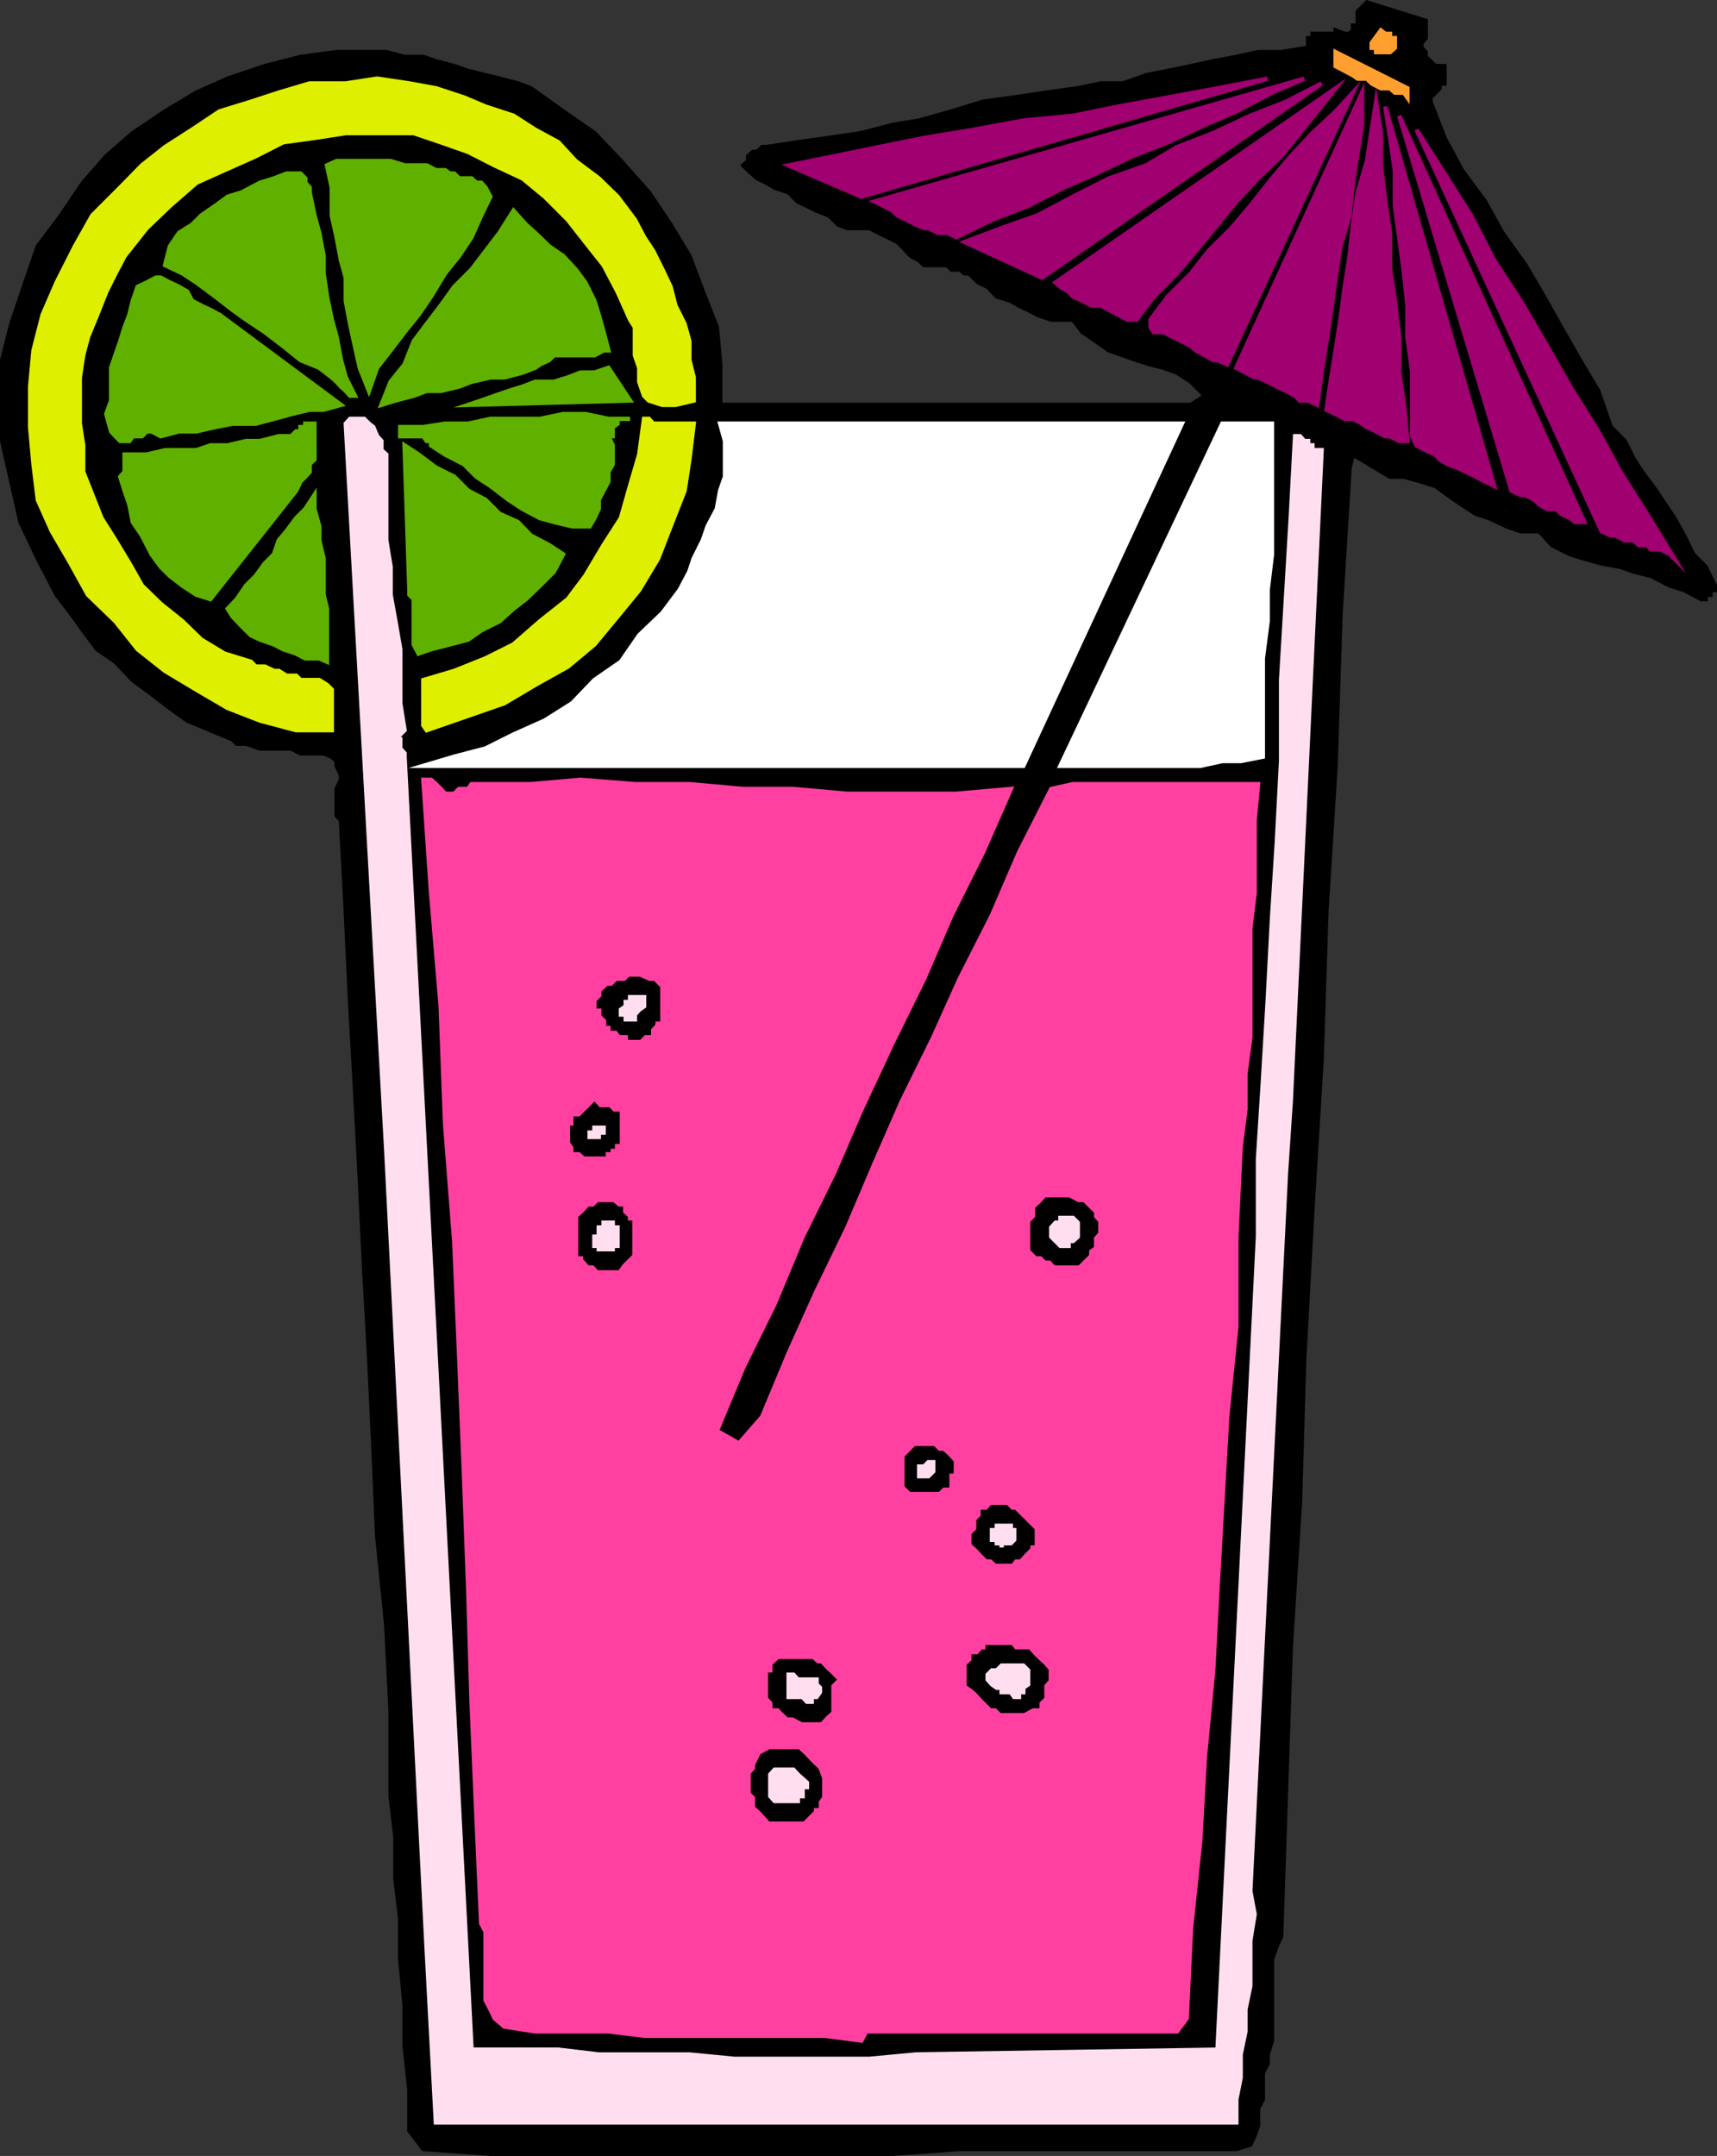 <svg xmlns="http://www.w3.org/2000/svg" width="356.305" height="447.37"><rect width="100%" height="100%" fill="#333333" stroke="none"/><path d="M295.852 4.315v3.602l-.898 1v1l.898.898v1l1 .903 1 1h1.902v3.597h-1v1l-1.902 1.903v.898l2.902 7.5 3.598 6.7 4.8 6.5 3.602 6.5 4.801 6.699 3.797 6.5 3.601 6.402 3.899 6.8 3.8 6.4 2.602 7.5 2.899 2.898 1.902 3.8 1.7 2.602 2.898 3.898 1.902 2.903 1.898 2.797 2 3.601 1.899 3.899 2.601 2.601 1.899 3.899v.902h-.899v1h-1v.898h-.898l-3.602-1.898-2.898-.902-3.902-2-3.598-.899-2.8-1-3.903-.7-3.598-1-2.902-.901-3.797-1.899-2.602-2.898h-3.898l-2.902-1-3.598-1.703-2.8-.899-2.903-1.898-2.898-2-2.602-1.903-2.898-.898-3.602-1h-2.898l-7.7-4.602-.699 2.7-1.902 30.902-1 31-1.899 30-1 31-1.902 30.898-1.7 31-.898 30-1.902 30-2 60-.898 1.903-1 2.898v16.8l-.899 2.9v1.902l-1 1.898v5.5l-1 1.899v3.601l-.703 2-.898 1.899-2.899.902h-57.402l-13.899 1h-83.5l-13.902-1-2.898-3.8v-8.4l-1-9.402v-8.398l-.899-9.3v-8.4l-1-8.402v-8.699l-1-8.398v-17.703l-.902-17.797-1.899-18.703-.8-19-.899-18.7-1-17.699-.902-18.8-1-18.7-1-17.7-.899-19-1-18.698-.902-1v-5.5l.902-1.903v-1l-.902-1.898v-1l-1-.902-1.7-.7h-4.8l-1.898-1h-6.5l-2.899-1h-1.902l-.899-.898-4.601-1.902-4.801-2-3.598-2.598-3.8-2.902-3.899-2.899-3.601-3.8-3.801-2.598-2.899-3.903-2.601-3.597-2.899-3.801-3.902-7.5-3.598-7.602-1.902-8.398-1.899-8.402V74.718l1.899-7.5 2.902-8.602 2.598-7.5 4.8-6.398 4.602-6.801 4.801-5.5 5.5-4.8 6.7-4.5 6.5-3.9 6.5-2.902 7.699-2.597 7.398-1.903 7.5-1h10.3l3.802 1h3.898l2.602.903 3.8 1 2.899 1 3.601.898 2.899.7 3.8 1 2.7 1 6.699 4.8 6.5 4.5 5.5 5.8 5.8 6.5 4.5 6.7 3.903 6.5 2.797 7.399 2.902 7.402.7 7.7v8.398h97.699l2.902-1.899-2.902-2.898-2.899-1.903-2.8-1-2.7-.699-2.902-.898-2.797-1-2.902-1-2.7-1.903-2.8-1.898-2-2.602h-4.5l-2.899-1-1.902-1-1.898-.898-1.7-1-2.902-.902-1.898-2-1.899-.899-2-1.898h-.902l-1-.801h-1.7l-.898-.902h-4.8l-1-1-1.7-.899-1.902-2-.899-.898-2-1-1.902-.903-1.898-1h-4.602l-1.898-.699-1.899-1.898-2.601-1-2-1-1.899-.903-1.902-1.898-2.899-1-1.699-1-1.902-.902-1.899-1.7-1-1 1-.898v-1l1-.902h.899l1-1h.902l6.5-1 6.5-.899 6.7-1 6.5-1.7 5.5-.901 6.699-1.899 6.5-2 6.5-.898 6.699-1 6.5-.903 4.8-1h4.602l4.797-1.699 4.5-.898 4.8-1 4.602-1 4.801-.903 4.5-1h4.797l5.602-.898v-2h.898v-.902h4.8v-.7l1.903.7h1l.7-.7v-1h1V2.417l.898-.902 1-1 12.199 3.8"/><path fill="none" stroke="#000" stroke-miterlimit="10" stroke-width=".907" d="M295.852 4.315v3.602l-.898 1v1l.898.898v1l1 .903 1 1h1.902v3.597h-1v1l-1.902 1.903v.898l2.902 7.5 3.598 6.7 4.8 6.5 3.602 6.5 4.801 6.699 3.797 6.5 3.601 6.402 3.899 6.8 3.8 6.4 2.602 7.5 2.899 2.898 1.902 3.8 1.7 2.602 2.898 3.898 1.902 2.903 1.898 2.797 2 3.601 1.899 3.899 2.601 2.601 1.899 3.899v.902h-.899v1h-1v.898h-.898l-3.602-1.898-2.898-.902-3.902-2-3.598-.899-2.8-1-3.903-.7-3.598-1-2.902-.901-3.797-1.899-2.602-2.898h-3.898l-2.902-1-3.598-1.703-2.8-.899-2.903-1.898-2.898-2-2.602-1.903-2.898-.898-3.602-1h-2.898l-7.7-4.602-.699 2.7-1.902 30.902-1 31-1.899 30-1 31-1.902 30.898-1.7 31-.898 30-1.902 30-2 60-.898 1.903-1 2.898v16.8l-.899 2.9v1.902l-1 1.898v5.5l-1 1.899v3.601l-.703 2-.898 1.899-2.899.902h-57.402l-13.899 1h-83.5l-13.902-1-2.898-3.8v-8.4l-1-9.402v-8.398l-.899-9.3v-8.4l-1-8.402v-8.699l-1-8.398v-17.703l-.902-17.797-1.899-18.703-.8-19-.899-18.7-1-17.699-.902-18.8-1-18.7-1-17.7-.899-19-1-18.698-.902-1v-5.5l.902-1.903v-1l-.902-1.898v-1l-1-.902-1.7-.7h-4.8l-1.898-1h-6.5l-2.899-1h-1.902l-.899-.898-4.601-1.902-4.801-2-3.598-2.598-3.8-2.902-3.899-2.899-3.601-3.8-3.801-2.598-2.899-3.903-2.601-3.597-2.899-3.801-3.902-7.5-3.598-7.602-1.902-8.398-1.899-8.402V74.718l1.899-7.5 2.902-8.602 2.598-7.5 4.8-6.398 4.602-6.801 4.801-5.5 5.5-4.8 6.7-4.5 6.5-3.9 6.5-2.902 7.699-2.597 7.398-1.903 7.5-1h10.3l3.802 1h3.898l2.602.903 3.8 1 2.899 1 3.601.898 2.899.7 3.8 1 2.7 1 6.699 4.8 6.5 4.5 5.5 5.8 5.8 6.5 4.5 6.7 3.903 6.5 2.797 7.399 2.902 7.402.7 7.7v8.398h97.699l2.902-1.899-2.902-2.898-2.899-1.903-2.8-1-2.7-.699-2.902-.898-2.797-1-2.902-1-2.7-1.903-2.8-1.898-2-2.602h-4.5l-2.899-1-1.902-1-1.898-.898-1.7-1-2.902-.902-1.898-2-1.899-.899-2-1.898h-.902l-1-.801h-1.7l-.898-.902h-4.8l-1-1-1.7-.899-1.902-2-.899-.898-2-1-1.902-.903-1.898-1h-4.602l-1.898-.699-1.899-1.898-2.601-1-2-1-1.899-.903-1.902-1.898-2.899-1-1.699-1-1.902-.902-1.899-1.7-1-1 1-.898v-1l1-.902h.899l1-1h.902l6.5-1 6.5-.899 6.7-1 6.5-1.7 5.5-.901 6.699-1.899 6.5-2 6.5-.898 6.699-1 6.5-.903 4.8-1h4.602l4.797-1.699 4.5-.898 4.8-1 4.602-1 4.801-.903 4.5-1h4.797l5.602-.898v-2h.898v-.902h4.8v-.7l1.903.7h1l.7-.7v-1h1V2.417l.898-.902 1-1zm0 0"/><path fill="#ff9f30" d="M288.454 10.815h-2.899v-.898h-.902v-1l1.902-2.602.899.7h1v.902h1v2l-1 .898"/><path fill="none" stroke="#ff9f30" stroke-miterlimit="10" stroke-width=".907" d="M288.454 10.815h-2.899v-.898h-.902v-1l1.902-2.602.899.7h1v.902h1v2zm0 0"/><path fill="#ff9f30" d="m292.055 20.218-.703-1h-1.898l-1-.903h-1.899l-1.902-1-1-1h-1.899l-1-.699-1.699-.898-1.902-1v-2.903l14.902 7.5v1.903"/><path fill="none" stroke="#ff9f30" stroke-miterlimit="10" stroke-width=".907" d="m292.055 20.218-.703-1h-1.898l-1-.903h-1.899l-1.902-1-1-1h-1.899l-1-.699-1.699-.898-1.902-1v-2.903l14.902 7.5zm0 0"/><path fill="#a00070" d="m178.754 40.815-15.101-6.5 9.402-1.898 9.297-1.902 9.402-1.899 10.301-1.7 10.297-1.901 10.3-1 9.403-1.899 10.297-1.898 10.3-1.903 10.403-2-84.3 24.5"/><path fill="none" stroke="#a00070" stroke-miterlimit="10" stroke-width=".907" d="m178.754 40.815-15.101-6.5 9.402-1.898 9.297-1.902 9.402-1.899 10.301-1.7 10.297-1.901 10.3-1 9.403-1.899 10.297-1.898 10.3-1.903 10.403-2zm0 0"/><path fill="#a00070" d="m198.453 49.218-1.898-.903h-1.902l-2-1h-.899l-1.699-.699-1.902-1-1.899-.898-1-1-1.902-1-1.899-.903 89.2-25.5-6.7 2.903-7.398 3.898-6.5 2.8-7.703 3.599-7.399 2.902-7.5 3.598-6.699 2.902-7.402 3.8-7.5 2.9-7.399 3.6"/><path fill="none" stroke="#a00070" stroke-miterlimit="10" stroke-width=".907" d="m198.453 49.218-1.898-.903h-1.902l-2-1h-.899l-1.699-.699-1.902-1-1.899-.898-1-1-1.902-1-1.899-.903 89.2-25.5-6.7 2.903-7.398 3.898-6.5 2.8-7.703 3.599-7.399 2.902-7.5 3.598-6.699 2.902-7.402 3.8-7.5 2.9zm0 0"/><path fill="#dfef00" d="m131.754 45.616 1.899 3.602 1.902 2.898 1.898 3.8 1.7 3.599 1 3.902 1.902 3.8 1 3.598v3.903l.898 3.597v4.801l-3.8.899h-2.7l-2.8-.899-1-1-1-2.898v-2.903l-.899-2.597v-5.801l-1-1.602-2.601-5.8-2.899-5.5-3.8-4.797-3.602-4.602-4.797-4.8-4.602-3.801-5.8-2.7-5.5-2.8-5.7-2-5.601-1.899H71.754l-6.5 1-6.5.899-5.699 2.902-6.5 2.898-5.8 2.602-5.5 4.8-4.802 4.598-4.601 5.801-1.899 3.602-1.898 3.797-1.902 4.8-1.899 4.602-1 3.8-.699 4.598v9.602l.7 4.5v5.5l1.898 4.8 1.902 4.798 2.898 4.601 2.899 4.8 2.601 4.599 3.899 3.8 4.5 3.602 3.902 3.8 4.801 2.9 5.5 1.698 1 1h1.898l1.899.903h1l1.602 1h2l.898.898h3.902l1.598 1 1 1v8.399h-7.399l-7.5-2-6.699-2.598-6.5-3.8-6.5-3.9-5.699-4.5-4.602-5.8-5.699-5.5-3.601-6.5-3.899-6.7-2.902-6.5-.899-7.402-.699-7.699v-8.398l.7-7.5 1.898-7.403 2.902-6.699 3.801-7.5 3.598-6.398 5.8-5.801 4.5-4.602 4.801-3.8 5.598-3.598 5.703-3.8 6.5-2 5.797-1.9 6.402-1.902h7.5l6.5-1 6.7 1 5.5 1 5.8 1.903 4.5 1.898 5.801 1.899 4.5 2.902 4.797 2.598 3.601 3.902 4.801 3.598 3.899 3.8 3.601 4.801"/><path fill="none" stroke="#dfef00" stroke-miterlimit="10" stroke-width=".907" d="m131.754 45.616 1.899 3.602 1.902 2.898 1.898 3.8 1.7 3.599 1 3.902 1.902 3.8 1 3.598v3.903l.898 3.597v4.801l-3.8.899h-2.7l-2.8-.899-1-1-1-2.898v-2.903l-.899-2.597v-5.801l-1-1.602-2.601-5.8-2.899-5.5-3.8-4.797-3.602-4.602-4.797-4.8-4.602-3.801-5.8-2.7-5.5-2.8-5.7-2-5.601-1.899H71.754l-6.5 1-6.5.899-5.699 2.902-6.5 2.898-5.8 2.602-5.5 4.8-4.802 4.598-4.601 5.801-1.899 3.602-1.898 3.797-1.902 4.8-1.899 4.602-1 3.8-.699 4.598v9.602l.7 4.5v5.5l1.898 4.8 1.902 4.798 2.898 4.601 2.899 4.8 2.601 4.599 3.899 3.8 4.5 3.602 3.902 3.8 4.801 2.9 5.5 1.698 1 1h1.898l1.899.903h1l1.602 1h2l.898.898h3.902l1.598 1 1 1v8.399h-7.399l-7.5-2-6.699-2.598-6.5-3.8-6.5-3.9-5.699-4.5-4.602-5.8-5.699-5.5-3.601-6.5-3.899-6.7-2.902-6.5-.899-7.402-.699-7.699v-8.398l.7-7.5 1.898-7.403 2.902-6.699 3.801-7.5 3.598-6.398 5.8-5.801 4.5-4.602 4.801-3.8 5.598-3.598 5.703-3.8 6.5-2 5.797-1.9 6.402-1.902h7.5l6.5-1 6.7 1 5.5 1 5.8 1.903 4.5 1.898 5.801 1.899 4.5 2.902 4.797 2.598 3.601 3.902 4.801 3.598 3.899 3.8zm0 0"/><path fill="#a00070" d="m216.254 57.616-16.101-7.398 7.699-2.903 7.402-2.597 7.399-3.903 7.5-3.8 7.699-2.7 6.402-3.8 7.5-2.899 7.7-3.601 7.398-2.899 7.402-3.8-58 40.3"/><path fill="none" stroke="#a00070" stroke-miterlimit="10" stroke-width=".907" d="m216.254 57.616-16.101-7.398 7.699-2.903 7.402-2.597 7.399-3.903 7.5-3.8 7.699-2.7 6.402-3.8 7.5-2.899 7.7-3.601 7.398-2.899 7.402-3.8zm0 0"/><path fill="#a00070" d="M235.852 66.315h-1.898l-1.899-1-1.902-1-1.7-.898h-1.898l-1.902-1-2-.902-.899-1-1.699-1-1-.899 58.098-40.3-3.801 4.8-3.598 4.5-3.902 4.8-4.797 4.599-4.5 4.8-3.902 4.801-4.5 5.5-3.899 4.602-4.8 4.797-3.602 4.8"/><path fill="none" stroke="#a00070" stroke-miterlimit="10" stroke-width=".907" d="M235.852 66.315h-1.898l-1.899-1-1.902-1-1.7-.898h-1.898l-1.902-1-2-.902-.899-1-1.699-1-1-.899 58.098-40.3-3.801 4.8-3.598 4.5-3.902 4.8-4.797 4.599-4.5 4.8-3.902 4.801-4.5 5.5-3.899 4.602-4.8 4.797zm0 0"/><path fill="#a00070" d="m254.653 75.616-2-.898h-.899l-1.699-1-1.902-1-1-.903-1.899-1-1.902-.898-1.899-1h-2l-.699-1v-1.602l3.598-4.8 4.8-4.797 3.602-4.602 4.801-4.8 3.898-4.598 4.5-5.703 3.899-4.598 4.5-4.8 4.8-4.5 3.602-3.9-26.101 56.4"/><path fill="none" stroke="#a00070" stroke-miterlimit="10" stroke-width=".907" d="m254.653 75.616-2-.898h-.899l-1.699-1-1.902-1-1-.903-1.899-1-1.902-.898-1.899-1h-2l-.699-1v-1.602l3.598-4.8 4.8-4.797 3.602-4.602 4.801-4.8 3.898-4.598 4.5-5.703 3.899-4.598 4.5-4.8 4.8-4.5 3.602-3.9zm0 0"/><path fill="#a00070" d="m273.352 84.015-1.898-.899h-1.7l-1-1-1.902-1-1.898-.898-1.899-1-2-.903h-.703l-3.797-2 26.098-57.097v6.699l-.899 5.598-1 6.402-.699 6.8-1.902 6.4-1 6.5-.899 6.698-2 13-.902 6.7"/><path fill="none" stroke="#a00070" stroke-miterlimit="10" stroke-width=".907" d="m273.352 84.015-1.898-.899h-1.7l-1-1-1.902-1-1.898-.898-1.899-1-2-.903h-.703l-3.797-2 26.098-57.097v6.699l-.899 5.598-1 6.402-.699 6.8-1.902 6.4-1 6.5-.899 6.698-2 13zm0 0"/><path fill="#a00070" d="m285.555 21.116 1 6.5v6.7l.899 7.5 1 6.5v7.6l1 6.5.898 7.5v7.4l1 6.699.703 7.5h-1.703l-1.898-1h-1l-1.899-1-1.902-.899-1-.7-1.899-1h-1.699l-1.902-1-1.899-.901 1-6.7.899-5.597 1-6.403.902-6.8 1-6.399.7-6.5 1-6.7 1.898-6.5 1-6.5.902-5.8"/><path fill="none" stroke="#a00070" stroke-miterlimit="10" stroke-width=".907" d="m285.555 21.116 1 6.5v6.7l.899 7.5 1 6.5v7.6l1 6.5.898 7.5v7.4l1 6.699.703 7.5h-1.703l-1.898-1h-1l-1.899-1-1.902-.899-1-.7-1.899-1h-1.699l-1.902-1-1.899-.901 1-6.7.899-5.597 1-6.403.902-6.8 1-6.399.7-6.5 1-6.7 1.898-6.5 1-6.5zm0 0"/><path fill="#a00070" d="m310.055 100.815-1.902-.898-1.899-1-2-1-1.902-.902-1.898-.7-1.7-1-.902-1-2-.898-1.898-1-.899-1.902v-13.2l-1-7.398v-6.5l-.703-6.7-1-7.5-.898-6.5v-7.402l-1-6.699-1-6.5 22.601 78.7"/><path fill="none" stroke="#a00070" stroke-miterlimit="10" stroke-width=".907" d="m310.055 100.815-1.902-.898-1.899-1-2-1-1.902-.902-1.898-.7-1.7-1-.902-1-2-.898-1.898-1-.899-1.902v-13.2l-1-7.398v-6.5l-.703-6.7-1-7.5-.898-6.5v-7.402l-1-6.699-1-6.5zm0 0"/><path fill="#a00070" d="M328.754 108.315h-1.902l-1-.8-1.898-.899-.899-1h-2l-1.601-.898-1-1-1.899-1h-1l-1.902-.903-23.301-77.8 38.402 84.3"/><path fill="none" stroke="#a00070" stroke-miterlimit="10" stroke-width=".907" d="M328.754 108.315h-1.902l-1-.8-1.898-.899-.899-1h-2l-1.601-.898-1-1-1.899-1h-1l-1.902-.903-23.301-77.8zm0 0"/><path fill="#a00070" d="m347.454 115.917-.899-.902-1.902-1h-2l-.899-.899h-1.699l-1-1h-1.902l-1.899-1h-1l-1.902-.898-38.398-83.301 5.8 9.098 5.5 8.703 4.801 9.297 5.5 8.402 5.5 9.398 4.797 8.403 5.8 9.297 4.602 8.402 5.5 8.7 5.7 9.3"/><path fill="none" stroke="#a00070" stroke-miterlimit="10" stroke-width=".907" d="m347.454 115.917-.899-.902-1.902-1h-2l-.899-.899h-1.699l-1-1h-1.902l-1.899-1h-1l-1.902-.898-38.398-83.301 5.8 9.098 5.5 8.703 4.801 9.297 5.5 8.402 5.5 9.398 4.797 8.403 5.8 9.297 4.602 8.402 5.5 8.7zm0 0"/><path fill="#60b000" d="m101.754 40.815-1.902 3.903-2 4.5-2.598 3.898-2.902 3.602-2.899 4.797-2.601 3.8-2.899 3.602-2.898 3.8-2.8 3.598-1.7 4.801-1.902-4.8-1-4.5-1-4.598-.899-4.801v-4.8l-1-3.602-.902-4.797-1-4.5v-5.801l-1-4.602 2-.898h11.203l2.899.898h4.601l1.899 1h1.898l1 .7h.902l1 1h2.598l1 .902h1l.902 1 1 1.898"/><path fill="none" stroke="#60b000" stroke-miterlimit="10" stroke-width=".907" d="m101.754 40.815-1.902 3.903-2 4.5-2.598 3.898-2.902 3.602-2.899 4.797-2.601 3.8-2.899 3.602-2.898 3.8-2.8 3.598-1.7 4.801-1.902-4.8-1-4.5-1-4.598-.899-4.801v-4.8l-1-3.602-.902-4.797-1-4.5v-5.801l-1-4.602 2-.898h11.203l2.899.898h4.601l1.899 1h1.898l1 .7h.902l1 1h2.598l1 .902h1l.902 1zm0 0"/><path fill="#60b000" d="m64.254 39.917 1 4.8 1 3.598.899 4.801v3.602l.699 4.797 1 4.8 1 3.602.902 4.8 1 3.598 1.899 3.801h-1l-.899-1-1-.898-.902-1-1-.903-2.598-2-3.902-1.597-3.598-2.903-3.8-2.898-3.899-2.602-2.8-2-3.602-2.8-3.899-2.899-2.902-1.898-3.598-1.703 1-3.899 1.899-2.8 2.699-1.7 1.902-1.898 2.899-2 2.601-1.903 2.899-.898 3.8-2 2.899-.902 2.601-1h2.899l1 1v.902l.902 1v1"/><path fill="none" stroke="#60b000" stroke-miterlimit="10" stroke-width=".907" d="m64.254 39.917 1 4.8 1 3.598.899 4.801v3.602l.699 4.797 1 4.8 1 3.602.902 4.8 1 3.598 1.899 3.801h-1l-.899-1-1-.898-.902-1-1-.903-2.598-2-3.902-1.597-3.598-2.903-3.8-2.898-3.899-2.602-2.8-2-3.602-2.8-3.899-2.899-2.902-1.898-3.598-1.703 1-3.899 1.899-2.8 2.699-1.7 1.902-1.898 2.899-2 2.601-1.903 2.899-.898 3.8-2 2.899-.902 2.601-1h2.899l1 1v.902l.902 1zm0 0"/><path fill="#60b000" d="M126.254 72.718h-1l-1.902 1h-8.399l-1 1-1.898.898-1 .7-2.602 1-3.8 1h-2.899l-3.902.902-2.598 1-3.8.898h-2.899l-2.703 1-3.797 1-2.902.899 1.902-4.797 2.898-3.602 1.899-4.8 2.703-3.598 2.898-3.801 2.801-3.902 3.598-3.598 2.902-3.8 2.899-3.802 2.902-4.597 2.598 2.898 1.902 1.7 2.898 2.8 2.899 2 2.601 2.8 2 2.7 1.899 3.8.902 2.9 1 3.6 1 3.802"/><path fill="none" stroke="#60b000" stroke-miterlimit="10" stroke-width=".907" d="M126.254 72.718h-1l-1.902 1h-8.399l-1 1-1.898.898-1 .7-2.602 1-3.8 1h-2.899l-3.902.902-2.598 1-3.8.898h-2.899l-2.703 1-3.797 1-2.902.899 1.902-4.797 2.898-3.602 1.899-4.8 2.703-3.598 2.898-3.801 2.801-3.902 3.598-3.598 2.902-3.8 2.899-3.802 2.902-4.597 2.598 2.898 1.902 1.7 2.898 2.8 2.899 2 2.601 2.8 2 2.7 1.899 3.8.902 2.9 1 3.6zm0 0"/><path fill="#60b000" d="m70.754 84.015-3.601 1h-2.899l-3.8.902-3.602 1-3.797 1h-4.8l-3.602.7-3.899.898h-3.601l-3.801 1-1.899-1h-1l-1 1h-1.898l-.703 1h-1.899l-1-1-.898-1-1-3.598 1-2.8v-6.802l.898-2.597 1-2.903.899-2.898 1-2.602.703-2.898 1-2.902 1.898-.899 1.899-1h1l1.902 1 1.899.899 1.699 1 1 1.902 1.902 1 1.899.898 1.902 1 25.2 18.7"/><path fill="none" stroke="#60b000" stroke-miterlimit="10" stroke-width=".907" d="m70.754 84.015-3.601 1h-2.899l-3.8.902-3.602 1-3.797 1h-4.8l-3.602.7-3.899.898h-3.601l-3.801 1-1.899-1h-1l-1 1h-1.898l-.703 1h-1.899l-1-1-.898-1-1-3.598 1-2.8v-6.802l.898-2.597 1-2.903.899-2.898 1-2.602.703-2.898 1-2.902 1.898-.899 1.899-1h1l1.902 1 1.899.899 1.699 1 1 1.902 1.902 1 1.899.898 1.902 1zm0 0"/><path fill="#60b000" d="m97.153 84.015 2.699-.899 2.8-1 2.903-1 2.898-.898 2.602-1h3.898l2.899-.903 2.601-1h2.899l2.902-1 4.5 6.801-33.601.899"/><path fill="none" stroke="#60b000" stroke-miterlimit="10" stroke-width=".907" d="m97.153 84.015 2.699-.899 2.8-1 2.903-1 2.898-.898 2.602-1h3.898l2.899-.903 2.601-1h2.899l2.902-1 4.5 6.801zm0 0"/><path fill="#ffdfef" d="M80.153 96.315v15.801l.902 5.5v5.8l1 5.5 1 5.802v11.199l.898 5.598-.898.902-1 1h1v1.898l.898 1v.7l3.899 75.101 10 193.2h18l8.402 1h18.801l9.297.902h28.101l9.602-.903 62.598-1 8.402-168.699v-16.101l1-15.797 1-16.801.898-17.102 1-15.8.899-17.098v-16.8l2-33.602.902-17h1l.899 1h.8v.902h.899v1h1.902l-6.402 135.098-1 14.902-7.399 149 .899 4.8-.899 5.5v9.4l-1 4.8v4.598l-1 4.8v4.801l-.898 4.5v4.8H90.454l-1.899-35.698-8.402-166.102-8.399-150.7.899-1h2.902l1 1 .898.7.801 1.899.899 1v1.902l1 .898v2"/><path fill="none" stroke="#ffdfef" stroke-miterlimit="10" stroke-width=".907" d="M80.153 96.315v15.801l.902 5.5v5.8l1 5.5 1 5.802v11.199l.898 5.598-.898.902-1 1h1v1.898l.898 1v.7l3.899 75.101 10 193.2h18l8.402 1h18.801l9.297.902h28.101l9.602-.903 62.598-1 8.402-168.699v-16.101l1-15.797 1-16.801.898-17.102 1-15.8.899-17.098v-16.8l2-33.602.902-17h1l.899 1h.8v.902h.899v1h1.902l-6.402 135.098-1 14.902-7.399 149 .899 4.8-.899 5.5v9.4l-1 4.8v4.598l-1 4.8v4.801l-.898 4.5v4.8H90.454l-1.899-35.698-8.402-166.102-8.399-150.7.899-1h2.902l1 1 .898.7.801 1.899.899 1v1.902l1 .898zm0 0"/><path fill="#60b000" d="M130.754 86.917h-2.601v1l-1 .7v1.898h-.899l.899 1.902v3.898l-.899 1.602v2l-1 1.898-1 1.903v1.898l-.902 1.899-1 1.703h-3.598l-3.8-.903-2.899-.8-3.602-1.899-2.898-1.898-3.8-2.903-2.903-1.898-2.598-2.602-3.902-2-2.899-1.898v-.902h-.898l-.703-1h-4.797v-1.899h4.797l4.5-.7h4.8l4.602-1h10.301l4.797-1h4.602l4.8 1h4.5"/><path fill="none" stroke="#60b000" stroke-miterlimit="10" stroke-width=".907" d="M130.754 86.917h-2.601v1l-1 .7v1.898h-.899l.899 1.902v3.898l-.899 1.602v2l-1 1.898-1 1.903v1.898l-.902 1.899-1 1.703h-3.598l-3.8-.903-2.899-.8-3.602-1.899-2.898-1.898-3.8-2.903-2.903-1.898-2.598-2.602-3.902-2-2.899-1.898v-.902h-.898l-.703-1h-4.797v-1.899h4.797l4.5-.7h4.8l4.602-1h10.301l4.797-1h4.602l4.8 1zm0 0"/><path fill="#dfef00" d="m143.953 87.917-.898 7.398-1 6.5-2.902 7.403-2.598 6.699-3.902 6.5-4.5 5.5-4.801 5.8-5.5 4.598-6.797 3.801-6.402 3.8-16.098 5.599-.703-1v-9.399l6.402-1.898 6.5-2.602 5.801-2.898 5.5-4.801 5.797-4.602 3.601-4.8 3.801-6.399 3.598-5.601 1.902-6.7 1.899-6.5 1-7.398h1l.902 1h8.398"/><path fill="none" stroke="#dfef00" stroke-miterlimit="10" stroke-width=".907" d="m143.953 87.917-.898 7.398-1 6.5-2.902 7.403-2.598 6.699-3.902 6.5-4.5 5.5-4.801 5.8-5.5 4.598-6.797 3.801-6.402 3.8-16.098 5.599-.703-1v-9.399l6.402-1.898 6.5-2.602 5.801-2.898 5.5-4.801 5.797-4.602 3.601-4.8 3.801-6.399 3.598-5.601 1.902-6.7 1.899-6.5 1-7.398h1l.902 1zm0 0"/><path fill="#fff" d="M263.954 87.917v27.098l-.899 7.402v6.5l-1 7.7v20.398l-4.601.902h-3.801l-4.598 1h-29l33.598-71h10.3"/><path fill="none" stroke="#fff" stroke-miterlimit="10" stroke-width=".907" d="M263.954 87.917v27.098l-.899 7.402v6.5l-1 7.7v20.398l-4.601.902h-3.801l-4.598 1h-29l33.598-71zm0 0"/><path fill="#fff" d="m245.254 87.917-32.902 71h-124.5l6.402-1.902 6.5-1.7 5.801-2.898 6.5-2.902 5.7-3.598 4.597-4.8 5.5-3.802 3.8-5.5 4.802-4.597 3.601-4.801 2-3.8.898-2.7 1.899-3.8 1-2.9 1.902-3.6.7-3.802 1-2.898v-7.402l-1-3.598h95.8"/><path fill="none" stroke="#fff" stroke-miterlimit="10" stroke-width=".907" d="m245.254 87.917-32.902 71h-124.5l6.402-1.902 6.5-1.7 5.801-2.898 6.5-2.902 5.7-3.598 4.597-4.8 5.5-3.802 3.8-5.5 4.802-4.597 3.601-4.801 2-3.8.898-2.7 1.899-3.8 1-2.9 1.902-3.6.7-3.802 1-2.898v-7.402l-1-3.598zm0 0"/><path fill="#60b000" d="M65.254 87.917v7.398l-1 1v1.602l-.902 1-1 1-.899 1.898-17.8 22.5-2.899-.898-2.902-1.902-2.598-2-1.902-1.899-1.899-2.601-2-3.899-1.898-2.8-.703-3.598-1-2.903-.899-2.898.899-1v-3.602h4.601l3.801-.898h6.5l2.899-1h3.601l3.801-.902h2.898l3.899-1h2.601l1-1h.899v-.899h1v-.7h1.902"/><path fill="none" stroke="#60b000" stroke-miterlimit="10" stroke-width=".907" d="M65.254 87.917v7.398l-1 1v1.602l-.902 1-1 1-.899 1.898-17.8 22.5-2.899-.898-2.902-1.902-2.598-2-1.902-1.899-1.899-2.601-2-3.899-1.898-2.8-.703-3.598-1-2.903-.899-2.898.899-1v-3.602h4.601l3.801-.898h6.5l2.899-1h3.601l3.801-.902h2.898l3.899-1h2.601l1-1h.899v-.899h1v-.7zm0 0"/><path fill="#60b000" d="m116.852 115.015-1.899 3.601-2.898 2.899-2.902 2.8-2.598 2-2.902 2.602-3.801 1.898-2.7 1.903-3.8 1-3.898 1-2.602.898-1-1.898v-9.403l-.898-.898v-1l-1-30 2.898 1.898 3.602 2.7 3.8 1.902 2.899 2.898 3.601 1.903 2.899 2.898 3.8 1.7 2.7 2.8 3.8 2 2.899 1.899"/><path fill="none" stroke="#60b000" stroke-miterlimit="10" stroke-width=".907" d="m116.852 115.015-1.899 3.601-2.898 2.899-2.902 2.8-2.598 2-2.902 2.602-3.801 1.898-2.7 1.903-3.8 1-3.898 1-2.602.898-1-1.898v-9.403l-.898-.898v-1l-1-30 2.898 1.898 3.602 2.7 3.8 1.902 2.899 2.898 3.601 1.903 2.899 2.898 3.8 1.7 2.7 2.8 3.8 2zm0 0"/><path fill="#60b000" d="m67.852 137.315-1.598-.699h-2.902l-1.899-1-2.699-.898-1.902-1-2.899-1-1.898-.903-1.902-1.898-1.899-2-1-1.602 1.899-2 1.902-2.8 2-2 1.898-2.598 1.899-1.902 1-2.899 1.601-1.898 2-2.703 1.899-1.899 1.902-2.898v2.898l1 3.602v2.898l.899 3.8v7.5l.699 2.9v11"/><path fill="none" stroke="#60b000" stroke-miterlimit="10" stroke-width=".907" d="m67.852 137.315-1.598-.699h-2.902l-1.899-1-2.699-.898-1.902-1-2.899-1-1.898-.903-1.902-1.898-1.899-2-1-1.602 1.899-2 1.902-2.8 2-2 1.898-2.598 1.899-1.902 1-2.899 1.601-1.898 2-2.703 1.899-1.899 1.902-2.898v2.898l1 3.602v2.898l.899 3.8v7.5l.699 2.9zm0 0"/><path fill="#ff40a0" d="M98.852 162.718h11.3l10.302-.903 11.3.903h11.301l11.2 1h10.398l11.199 1h22.601l11.301-1-5.8 13.199-6.5 13-5.7 13.2-6.5 13.198-6.5 13.903-5.699 13.199-6.5 13.2-5.8 13.898-6.5 13.203-5.5 13.199 4.597 2.598 4.8-5.5 5.5-13.2 5.802-12.898 6.398-13.2 5.601-13.202 5.7-13 6.5-13.2 5.5-12.199 6.699-13.2 5.601-13 6.7-13.198 4.5-1h38.402l-.703 7.5v15.097l-.899 7.403v22.597l-1 7.403v7.5l-1 7.699-.898 18.7v18.698l-1.902 18.7-1 17.8-1 17.7-.899 17.101-1.699 17.7-1 17.8-1.902 18-.899 18.7-2 2.699h-64.5l-1 1.902-7.699-1h-37.402l-7.399-.902h-15.199l-6.402-1-2-1.7-.899-1.898-1-1.902v-14.2l-.902-1.699-1-22.5-1-23.5-.7-23.601-.898-24.2-1-24.5-1-23.3-1.902-24.399-.899-24.3-2-23.5-1.601-23.5h1.601l1 .902 1 1 .899 1h1.902l1-1h1.899l.699-1h1"/><path fill="none" stroke="#ff40a0" stroke-miterlimit="10" stroke-width=".907" d="M98.852 162.718h11.3l10.302-.903 11.3.903h11.301l11.2 1h10.398l11.199 1h22.601l11.301-1-5.8 13.199-6.5 13-5.7 13.2-6.5 13.198-6.5 13.903-5.699 13.199-6.5 13.2-5.8 13.898-6.5 13.203-5.5 13.199 4.597 2.598 4.8-5.5 5.5-13.2 5.802-12.898 6.398-13.2 5.601-13.202 5.7-13 6.5-13.2 5.5-12.199 6.699-13.2 5.601-13 6.7-13.198 4.5-1h38.402l-.703 7.5v15.097l-.899 7.403v22.597l-1 7.403v7.5l-1 7.699-.898 18.7v18.698l-1.902 18.7-1 17.8-1 17.7-.899 17.101-1.699 17.7-1 17.8-1.902 18-.899 18.7-2 2.699h-64.5l-1 1.902-7.699-1h-37.402l-7.399-.902h-15.199l-6.402-1-2-1.7-.899-1.898-1-1.902v-14.2l-.902-1.699-1-22.5-1-23.5-.7-23.601-.898-24.2-1-24.5-1-23.3-1.902-24.399-.899-24.3-2-23.5-1.601-23.5h1.601l1 .902 1 1 .899 1h1.902l1-1h1.899l.699-1zm0 0"/><path d="M136.555 205.015v6.5h-1v.902l-.902 1v.898h-1l-1 1h-1.899v-1h-1.902l-.7-.898h-1v-1h-.898v-.902l-1-1v-1.7h-1v-.898l1-1v-1l1-.902h.899l1-1h1.699l.902-.899h1.899l2 .899h.902l1 1"/><path fill="none" stroke="#000" stroke-miterlimit="10" stroke-width=".907" d="M136.555 205.015v6.5h-1v.902l-.902 1v.898h-1l-1 1h-1.899v-1h-1.902l-.7-.898h-1v-1h-.898v-.902l-1-1v-1.7h-1v-.898l1-1v-1l1-.902h.899l1-1h1.699l.902-.899h1.899l2 .899h.902zm0 0"/><path fill="#ffdfef" d="M132.653 206.917h1v1.898l-1 .7-.899 1v1h-1.902v-1h-1v-1l1-.7v-.898h.902v-1h1.899"/><path fill="none" stroke="#ffdfef" stroke-miterlimit="10" stroke-width=".907" d="M132.653 206.917h1v1.898l-1 .7-.899 1v1h-1.902v-1h-1v-1l1-.7v-.898h.902v-1zm0 0"/><path d="M128.153 234.015v2.902h-1v1h-.899v.7h-1v.898h-3.8l-1-.899h-1v-.7l-.7-1v-2.901h.7v-1.899h1l2.898-2.898.902 1h2l.899.898h1v2.899"/><path fill="none" stroke="#000" stroke-miterlimit="10" stroke-width=".907" d="M128.153 234.015v2.902h-1v1h-.899v.7h-1v.898h-3.8l-1-.899h-1v-.7l-.7-1v-2.901h.7v-1.899h1l2.898-2.898.902 1h2l.899.898h1zm0 0"/><path fill="#ffdfef" d="M125.254 234.015v1h-1v.902h-1.902v-.902h1v-1h1.902"/><path fill="none" stroke="#ffdfef" stroke-miterlimit="10" stroke-width=".907" d="M125.254 234.015v1h-1v.902h-1.902v-.902h1v-1zm0 0"/><path d="M227.453 253.718v1.898l-.898 1v1.899l-1 .703v1l-.902.898-1 1h-4.598l-.902-1h-1l-.899-.898h-1l-1-1v-5.5l1-1v-1.903l1-.898.899-1h4.601l1.899 1h1l.902.898 1 1v.903l.898 1"/><path fill="none" stroke="#000" stroke-miterlimit="10" stroke-width=".907" d="M227.453 253.718v1.898l-.898 1v1.899l-1 .703v1l-.902.898-1 1h-4.598l-.902-1h-1l-.899-.898h-1l-1-1v-5.5l1-1v-1.903l1-.898.899-1h4.601l1.899 1h1l.902.898 1 1v.903zm0 0"/><path d="M130.754 254.718v5.5l-.902.898-1 1-.7 1h-3.898l-.902-1h-1l-.899-1v-.898h-1v-7.5l1-.903.899-1h1l.902-.898h2.899l1 .898h.699v1l1 .903v1h.902v1"/><path fill="none" stroke="#000" stroke-miterlimit="10" stroke-width=".907" d="M130.754 254.718v5.5l-.902.898-1 1-.7 1h-3.898l-.902-1h-1l-.899-1v-.898h-1v-7.5l1-.903.899-1h1l.902-.898h2.899l1 .898h.699v1l1 .903v1h.902zm0 0"/><path fill="#ffdfef" d="M223.653 255.616v1l-1 .899h-.899v1h-1.699l-1-1-.902-.899v-1.898l.902-1h1v-1h2.598l1 1v1.898"/><path fill="none" stroke="#ffdfef" stroke-miterlimit="10" stroke-width=".907" d="M223.653 255.616v1l-1 .899h-.899v1h-1.699l-1-1-.902-.899v-1.898l.902-1h1v-1h2.598l1 1zm0 0"/><path fill="#ffdfef" d="M128.153 256.616v1.899h-1v.703h-2.899v-.703h-.902v-1.899h.902v-1.898h1v-1h1.899v1h1v1.898"/><path fill="none" stroke="#ffdfef" stroke-miterlimit="10" stroke-width=".907" d="M128.153 256.616v1.899h-1v.703h-2.899v-.703h-.902v-1.899h.902v-1.898h1v-1h1.899v1h1zm0 0"/><path d="M197.453 304.315v1h-.898v2.903h-1l-.902.898h-5.598l-.902-.898v-5.801l1.902-1.902h3.598l1 1h.902l1 .902.898 1v.898"/><path fill="none" stroke="#000" stroke-miterlimit="10" stroke-width=".907" d="M197.453 304.315v1h-.898v2.903h-1l-.902.898h-5.598l-.902-.898v-5.801l1.902-1.902h3.598l1 1h.902l1 .902.898 1zm0 0"/><path fill="#ffdfef" d="m193.653 305.315-1 1h-1.899v-2h1l.899-.898h1v1.898"/><path fill="none" stroke="#ffdfef" stroke-miterlimit="10" stroke-width=".907" d="m193.653 305.315-1 1h-1.899v-2h1l.899-.898h1zm0 0"/><path d="M214.254 317.515v2.703h-.902v.898l-1 1-.899 1h-1l-.699.899h-2.902l-1-.899h-.899l-1-1-.898-1-1-.898v-1.703l1-1v-1.899l.898-.898v-1h1l.899-1h2.902l1 1h.7l2.898 2.898.902.899"/><path fill="none" stroke="#000" stroke-miterlimit="10" stroke-width=".907" d="M214.254 317.515v2.703h-.902v.898l-1 1-.899 1h-1l-.699.899h-2.902l-1-.899h-.899l-1-1-.898-1-1-.898v-1.703l1-1v-1.899l.898-.898v-1h1l.899-1h2.902l1 1h.7l2.898 2.898zm0 0"/><path fill="#ffdfef" d="M210.453 318.515v1l-.699.703h-1.902v.898-.898h-1v-.703h-1v-2h1v-.899h2.902v.899h.7v1"/><path fill="none" stroke="#ffdfef" stroke-miterlimit="10" stroke-width=".907" d="M210.453 318.515v1l-.699.703h-1.902v.898-.898h-1v-.703h-1v-2h1v-.899h2.902v.899h.7zm0 0"/><path d="M217.153 346.616v1.899l-.899 1v2.601l-1 1v.899h-1l-1.902 1h-4.5l-1-1h-1l-1.899-1.899-.898-1-1-.898-1-.703v-3.899l1-.898v-1h1l.898-1h1v-.903h4.801l.7.903h2.898l.902 1 1 1 1 .898.899 1"/><path fill="none" stroke="#000" stroke-miterlimit="10" stroke-width=".907" d="M217.153 346.616v1.899l-.899 1v2.601l-1 1v.899h-1l-1.902 1h-4.5l-1-1h-1l-1.899-1.899-.898-1-1-.898-1-.703v-3.899l1-.898v-1h1l.898-1h1v-.903h4.801l.7.903h2.898l.902 1 1 1 1 .898zm0 0"/><path d="m173.055 348.515-1 1v5.5l-1 .902-.902 1h-3.598l-1.902-1h-1l-1-.902-.899-1h-1v-.899l-.902-1v-4.601h.902v-1.899l1-.898h6.7l1 .898h.699l.902 1 1 .899 1 1"/><path fill="none" stroke="#000" stroke-miterlimit="10" stroke-width=".907" d="m173.055 348.515-1 1v5.5l-1 .902-.902 1h-3.598l-1.902-1h-1l-1-.902-.899-1h-1v-.899l-.902-1v-4.601h.902v-1.899l1-.898h6.7l1 .898h.699l.902 1 1 .899zm0 0"/><path fill="#ffdfef" d="M213.352 346.616v2.899l-1 .703v.898h-.898v1h-1l-.7-1h-1.902v-.898h-1l-1-.703-.898-1v-1l.898-.899h1l1-1h4.5l1 1"/><path fill="none" stroke="#ffdfef" stroke-miterlimit="10" stroke-width=".907" d="M213.352 346.616v2.899l-1 .703v.898h-.898v1h-1l-.7-1h-1.902v-.898h-1l-1-.703-.898-1v-1l.898-.899h1l1-1h4.5zm0 0"/><path fill="#ffdfef" d="m170.153 351.116-.7 1h-1v1h-1l-.898-1h-2.902v-4.601h1l.902 1h3.898v1l.7.703v.898"/><path fill="none" stroke="#ffdfef" stroke-miterlimit="10" stroke-width=".907" d="m170.153 351.116-.7 1h-1v1h-1l-.898-1h-2.902v-4.601h1l.902 1h3.898v1l.7.703zm0 0"/><path d="M170.153 369.116v3.602l-.7 1v1h-1v.898l-1.898 1.899h-6.703l-.797-.899-.902-1-1-.898v-2l-.899-.903v-3.597l.899-1v-.903l1-2 1.699-.898h5.703l1 .898 1.898 2 1 .903.7 1.898"/><path fill="none" stroke="#000" stroke-miterlimit="10" stroke-width=".907" d="M170.153 369.116v3.602l-.7 1v1h-1v.898l-1.898 1.899h-6.703l-.797-.899-.902-1-1-.898v-2l-.899-.903v-3.597l.899-1v-.903l1-2 1.699-.898h5.703l1 .898 1.898 2 1 .903zm0 0"/><path fill="#ffdfef" d="M167.453 369.917v.898h-.898v1.903h-1v1h-4.8l-.903-1v-4.5l.902-1h3.899l.902 1 1 .898.898.8"/><path fill="none" stroke="#ffdfef" stroke-miterlimit="10" stroke-width=".907" d="M167.453 369.917v.898h-.898v1.903h-1v1h-4.8l-.903-1v-4.5l.902-1h3.899l.902 1 1 .898zm0 0"/></svg>
